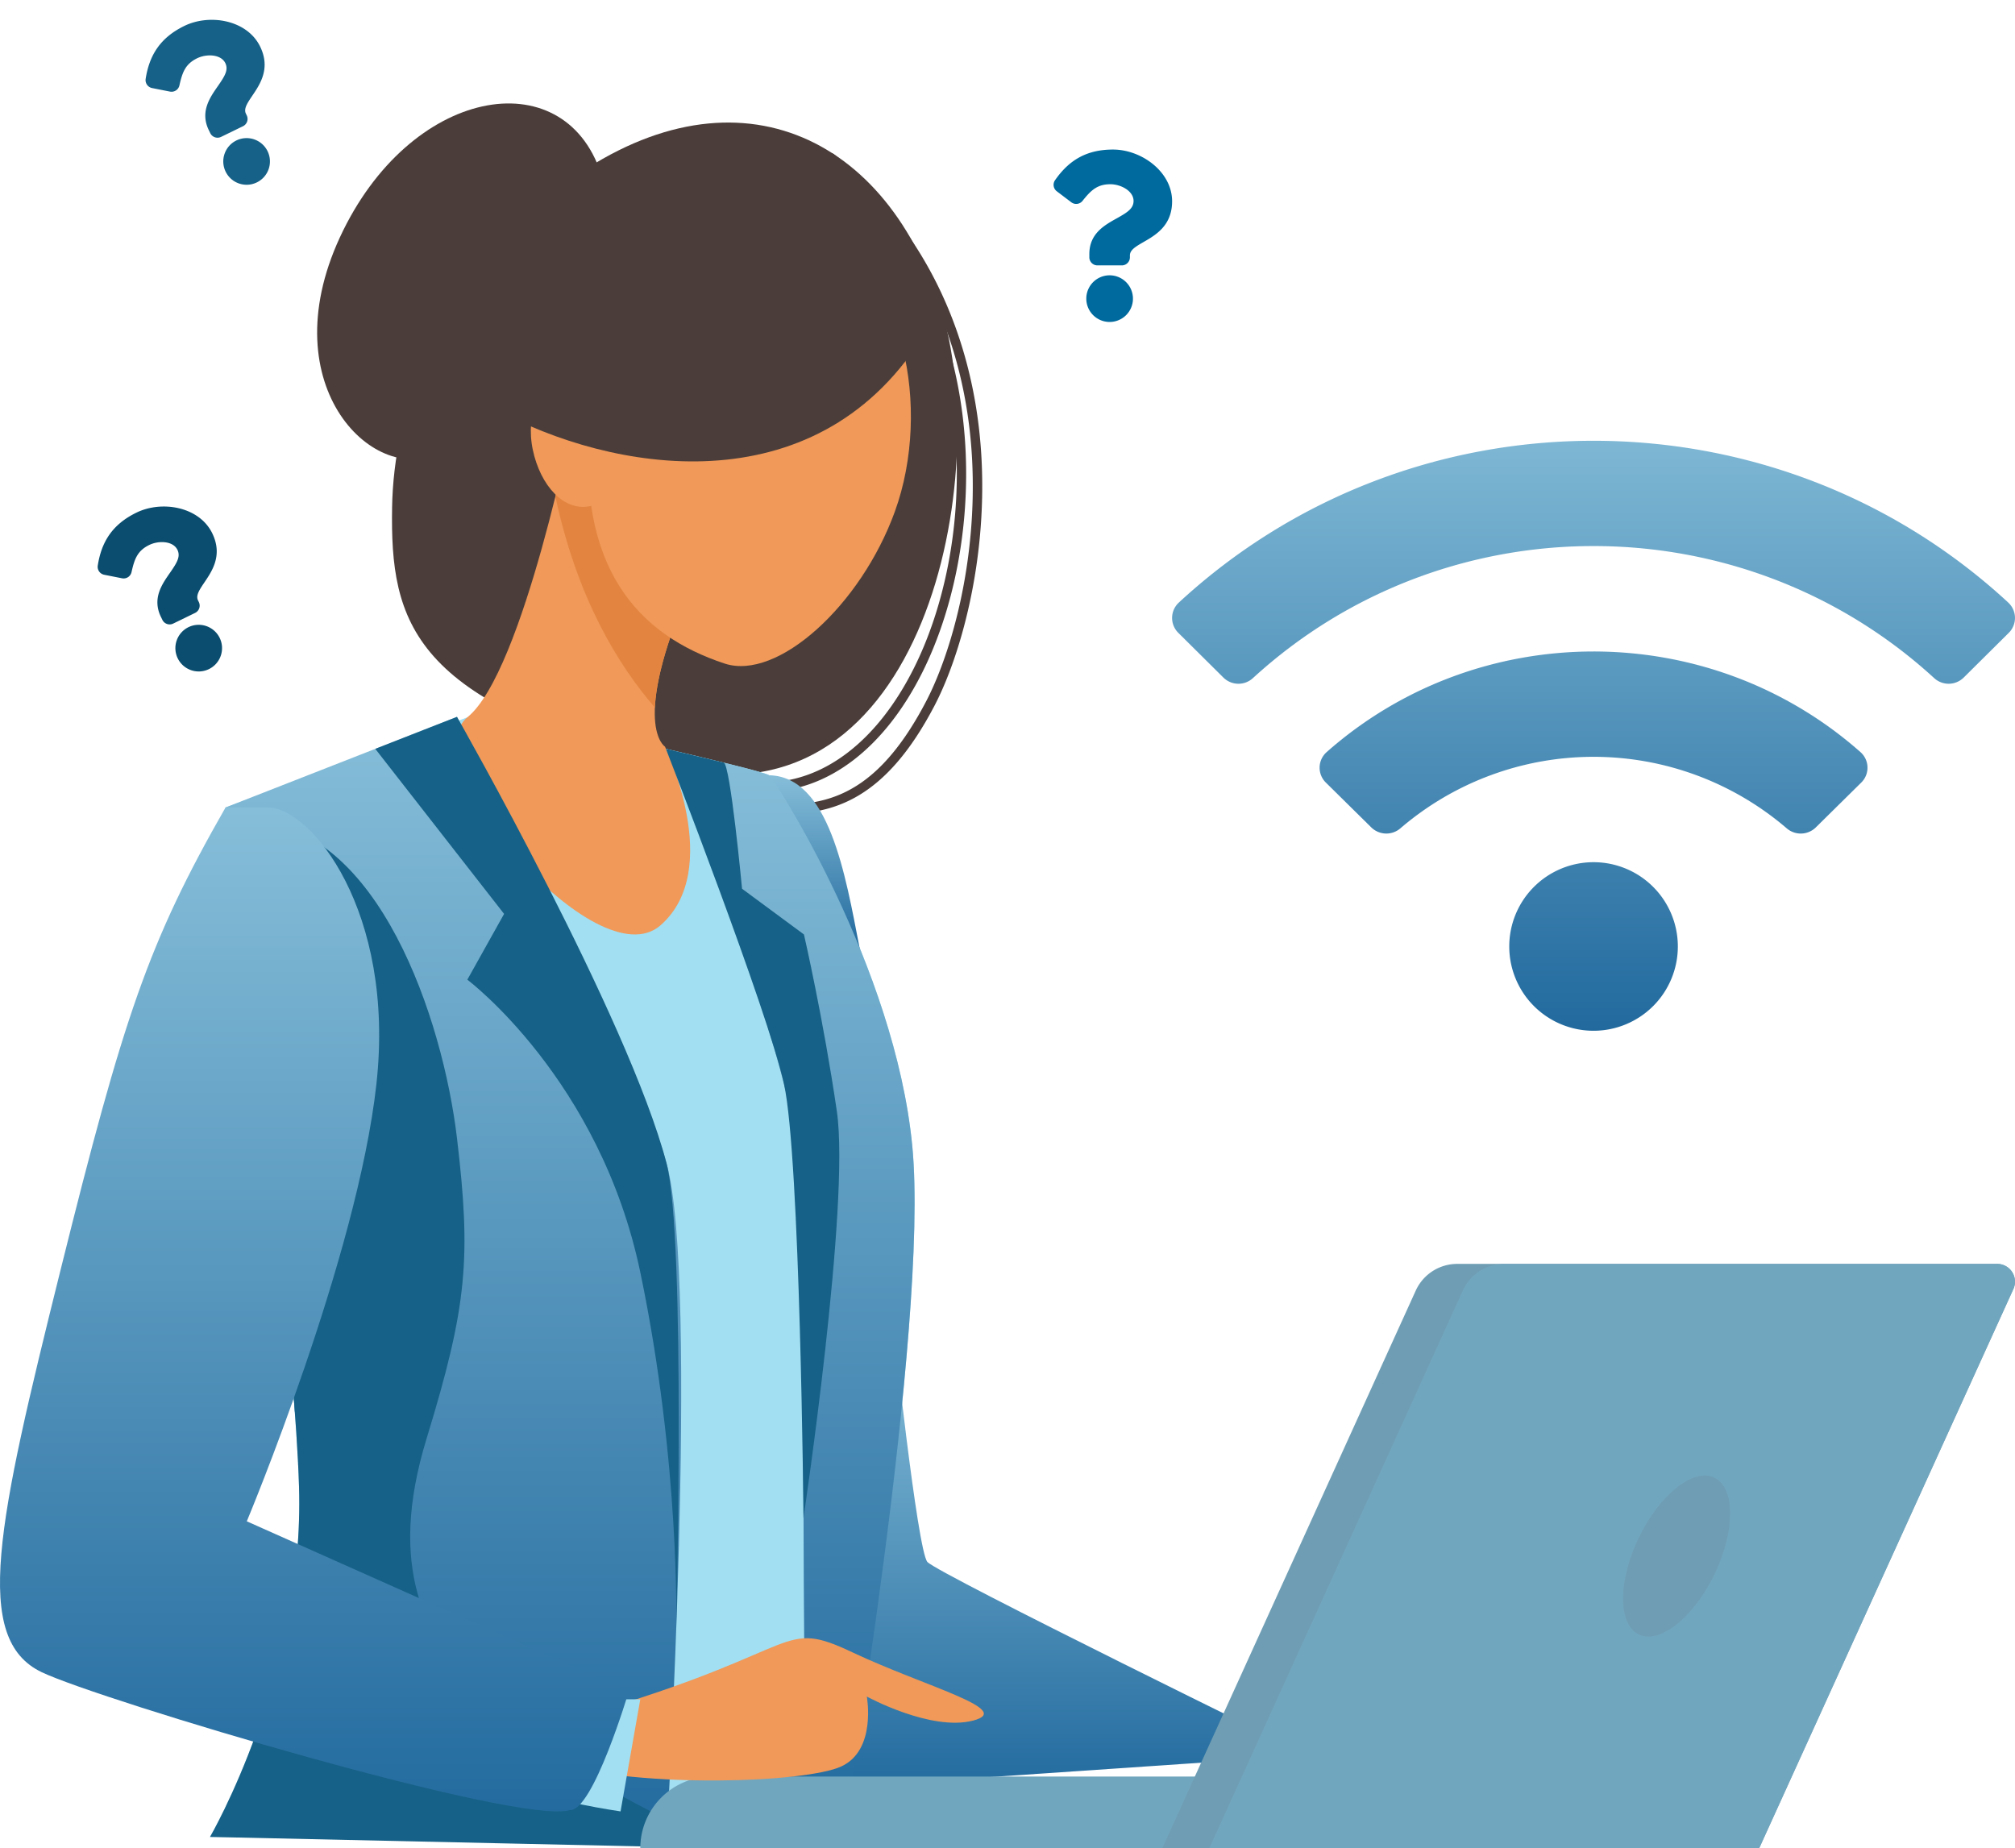 <svg xmlns="http://www.w3.org/2000/svg" xmlns:xlink="http://www.w3.org/1999/xlink" width="703.69" height="645.504" viewBox="0 0 703.69 645.504">
  <defs>
    <clipPath id="clip-path">
      <rect id="Rectangle_4" data-name="Rectangle 4" width="703.69" height="609.372" fill="none"/>
    </clipPath>
    <linearGradient id="linear-gradient" x1="0.5" x2="0.5" y2="1" gradientUnits="objectBoundingBox">
      <stop offset="0" stop-color="#86bed9"/>
      <stop offset="1" stop-color="#226a9e"/>
    </linearGradient>
  </defs>
  <g id="Group_6" data-name="Group 6" transform="translate(0 21.603)">
    <g id="Group_5" data-name="Group 5" transform="translate(0 14.529)" clip-path="url(#clip-path)">
      <path id="Path_88" data-name="Path 88" d="M395.485,256.506c-3.242,0-6.432-.162-9.559-.32-2.588-.131-5.264-.266-7.844-.3a1.646,1.646,0,0,1,.022-3.292c2.663.037,5.37.174,7.988.307,19.572.99,39.818,2.018,59.537-35.9,8.561-16.463,17.879-48.469,15.965-84.495-1.567-29.507-11.567-71.48-50.312-103.873A1.646,1.646,0,1,1,413.4,26.1c39.654,33.153,49.887,76.065,51.488,106.224,1.948,36.687-7.58,69.358-16.332,86.188-17.4,33.467-35.927,37.991-53.066,37.991" transform="translate(-122.121 -8.342)" fill="#4b3e3a"/>
      <path id="Path_89" data-name="Path 89" d="M393.662,258.834c-.766,0-1.53-.018-2.3-.056a1.646,1.646,0,1,1,.161-3.288c.709.035,1.419.052,2.124.052,20.425,0,39.291-14.463,52.033-40.022,20.95-42.023,22.982-110.964-14.516-155.961a1.646,1.646,0,1,1,2.529-2.107c38.393,46.07,36.348,116.581,14.933,159.536-13.322,26.722-33.254,41.844-54.965,41.846" transform="translate(-126.448 -18.444)" fill="#4b3e3a"/>
      <path id="Path_90" data-name="Path 90" d="M259.683,33.64c59.105-45.877,114.614-21.558,134.5,40.534,18.574,58-5.23,182.624-93.4,160.907-91.216-22.467-98.816-50.392-98.123-90.979.553-32.424,14.384-77.364,57.025-110.462" transform="translate(-65.728 -3.201)" fill="#4b3e3a"/>
      <path id="Path_91" data-name="Path 91" d="M198.458,317.3l-84.486,31.526s23.646,171.6,25.673,237.138-31.078,122.386-31.078,122.386H329.49s30.4-178.462,24.322-241.293-47.968-127.93-49.995-129.5-52.7-13.054-52.7-13.054Z" transform="translate(-35.218 -102.929)" fill="#a2dff2"/>
      <path id="Path_92" data-name="Path 92" d="M440.806,629.962s8.507,79.721,12.023,83.775,133.232,67.549,133.232,67.549L397.567,794.134Z" transform="translate(-128.968 -204.355)" fill="url(#linear-gradient)"/>
      <path id="Path_93" data-name="Path 93" d="M397.567,347.284c20.944.458,26.629,34.7,31.556,60.143s-31.556-60.143-31.556-60.143" transform="translate(-128.968 -112.656)" fill="url(#linear-gradient)"/>
      <path id="Path_94" data-name="Path 94" d="M270.605,473.07c-11.485-41.212-73.2-155.975-73.2-155.975l-80.842,31.664s18.532,134.49,24.19,210.816l30.708,148.709h99.141s11.485-194,0-235.213" transform="translate(-37.814 -102.863)" fill="url(#linear-gradient)"/>
      <path id="Path_96" data-name="Path 96" d="M199.478,674.985c-14.863-20.124-29.4-42.265-15.242-88.5s15.539-62.831,10.579-104.719-27.469-108.773-71.383-110.8c0,0-1.449,14.646-3.789,38.03,7.131,55.232,18.618,149.583,20,194.379,2.027,65.534-31.078,122.386-31.078,122.386l179.711,3.952s-73.937-34.6-88.8-54.724" transform="translate(-35.219 -120.337)" fill="#166187"/>
      <path id="Path_97" data-name="Path 97" d="M430.253,472.357c-6.08-62.831-47.968-127.93-49.995-129.5-1.253-.97-21.081-5.726-36.049-9.219,4.4,10.381,50.816,121,48.886,166.558-2.027,47.828.058,213.453.058,213.453h12.778s30.4-178.462,24.322-241.293" transform="translate(-111.659 -108.23)" fill="url(#linear-gradient)"/>
      <path id="Path_98" data-name="Path 98" d="M721.255,870.221H330.973a25.046,25.046,0,0,1,25.047-25.046H721.255Z" transform="translate(-107.365 -260.849)" fill="#71a6bf"/>
      <path id="Path_99" data-name="Path 99" d="M809.243,784.256H600.782L689.306,589.5a15.919,15.919,0,0,1,14.492-9.331H892.357a6.215,6.215,0,0,1,5.658,8.787Z" transform="translate(-194.89 -174.883)" fill="#6f9eb4"/>
      <path id="Path_100" data-name="Path 100" d="M900.248,580.171H728.126a15.917,15.917,0,0,0-14.492,9.332L625.109,784.256H817.135l88.772-195.3a6.215,6.215,0,0,0-5.658-8.787" transform="translate(-202.781 -174.883)" fill="#71a6bf"/>
      <path id="Path_101" data-name="Path 101" d="M870.9,724.093c-7.3,15.121-19.138,24.52-26.447,20.994s-7.318-18.645-.021-33.766,19.137-24.52,26.447-20.994,7.318,18.645.021,33.766" transform="translate(-272.155 -210.377)" fill="#6f9eb4"/>
      <path id="Path_102" data-name="Path 102" d="M277.154,149.723s-17.71,90.415-37.285,106.261,45.049,92.251,67.419,72.677,1.557-62.424,1.557-62.424-12.118-7.457,8.389-54.994-34.7-82.958-34.7-82.958Z" transform="translate(-76.63 -41.614)" fill="#f09959"/>
      <path id="Path_103" data-name="Path 103" d="M299.035,128.285l-5.384,21.438s-2.465,12.58-6.569,29.174c7.652,35.7,21.955,58.922,34.751,73.684.375-8.232,3.2-21.18,11.9-41.338,20.507-47.538-34.7-82.958-34.7-82.958" transform="translate(-93.127 -41.614)" fill="#e38540"/>
      <path id="Path_104" data-name="Path 104" d="M411.115,164.987c-11.9,32.822-40.987,59.17-59.453,53.09-30.17-9.934-52.131-33.512-46.944-85.644C310.827,71.04,358.067,64,385.812,71.846s38.473,56.822,25.3,93.141" transform="translate(-98.602 -22.459)" fill="#f09959"/>
      <path id="Path_105" data-name="Path 105" d="M222.524,317.095l-28.537,11.177,44.982,57.645-12.837,22.971s46.325,34.778,60.4,102.169,12.547,124.81,12.547,124.81,3.458-136.674-3.362-162.8c-13.229-50.67-73.2-155.975-73.2-155.975" transform="translate(-62.928 -102.863)" fill="#166187"/>
      <path id="Path_106" data-name="Path 106" d="M344.21,333.639s35.607,91.422,41.257,117.149S392.26,602.24,392.26,602.24,408.635,492.625,403.905,460.2s-11.485-61.734-11.485-61.734L370.8,382.5s-4.088-43.478-6.386-44.041-20.2-4.821-20.2-4.821" transform="translate(-111.659 -108.23)" fill="#166187"/>
      <path id="Path_107" data-name="Path 107" d="M299.916,817.975c69.264-20.989,60.868-31.484,86.055-19.59s56.75,19.968,41.977,23.787-37.08-8.4-37.08-8.4,3.5,18.89-9.1,24.487-68.511,7.632-99.672-1.082,17.814-19.207,17.814-19.207" transform="translate(-88.147 -257.371)" fill="#f09959"/>
      <path id="Path_108" data-name="Path 108" d="M301.757,824.962h13.786l-6.893,39.162s-27.161-4.031-25.135-6.733,18.241-32.429,18.241-32.429" transform="translate(-91.935 -267.611)" fill="#a2dff2"/>
      <path id="Path_109" data-name="Path 109" d="M78.753,363.962c-27.024,47.293-35.6,73.085-57.625,161.59s-30.88,128.775-6.558,140.407c20.127,9.625,166.665,53.572,184.441,48.161,8.107.46,20.551-41.4,20.551-41.4L86.185,613.261s38.6-92.154,45.266-152.687-22.971-96.612-37.834-96.612Z" transform="translate(0 -118.066)" fill="url(#linear-gradient)"/>
      <path id="Path_110" data-name="Path 110" d="M307.8,159.422c-6.526,20.487-3.726,24.666-12.76,26.581s-17.284-7.053-19.954-19.645,2.489-24.354,11.522-26.269,25.1,7.067,21.191,19.332" transform="translate(-89.008 -45.36)" fill="#f09959"/>
      <path id="Path_111" data-name="Path 111" d="M407.052,88.459c-35.352,62.829-105.576,53.6-148.252,31.984-34.792-17.625,99.257-84.389,99.257-84.389Z" transform="translate(-82.083 -11.695)" fill="#4b3e3a"/>
      <path id="Path_112" data-name="Path 112" d="M263,24.358C249.9-15.163,196.2-5.819,171.875,46.764s12.9,87.747,35.459,74.865S263,24.358,263,24.358" transform="translate(-53.178 0.001)" fill="#4b3e3a"/>
    </g>
    <path id="Icon_awesome-wifi" data-name="Icon awesome-wifi" d="M292.022,58.768C210.534-16.6,83.8-16.575,2.341,58.768A7.311,7.311,0,0,0,2.18,69.337L17.928,84.962a7.469,7.469,0,0,0,10.3.175c67.115-61.485,170.777-61.5,237.905,0a7.473,7.473,0,0,0,10.3-.175l15.748-15.624a7.315,7.315,0,0,0-.166-10.569ZM147.181,149.432a29.436,29.436,0,1,0,29.436,29.436A29.434,29.434,0,0,0,147.181,149.432ZM240.4,110.985c-53.013-46.882-133.48-46.831-186.433,0a7.271,7.271,0,0,0-.262,10.648l15.84,15.633a7.508,7.508,0,0,0,10.142.368,103.591,103.591,0,0,1,134.989,0,7.5,7.5,0,0,0,10.142-.368l15.84-15.633A7.271,7.271,0,0,0,240.4,110.985Z" transform="translate(409.327 130.091)" fill="url(#linear-gradient)"/>
    <path id="Icon_awesome-question" data-name="Icon awesome-question" d="M22.549,0C13.161,0,7.081,3.846,2.307,10.705a2.826,2.826,0,0,0,.609,3.866L7.99,18.418a2.823,2.823,0,0,0,3.911-.488c2.946-3.691,5.131-5.816,9.733-5.816,3.618,0,8.093,2.329,8.093,5.837,0,2.652-2.19,4.014-5.762,6.017-4.166,2.336-9.679,5.242-9.679,12.514v1.151a2.823,2.823,0,0,0,2.823,2.823h8.523a2.823,2.823,0,0,0,2.823-2.823v-.679c0-5.041,14.733-5.251,14.733-18.891C43.187,7.792,32.531,0,22.549,0ZM21.37,43.922a8.147,8.147,0,1,0,8.147,8.147A8.156,8.156,0,0,0,21.37,43.922Z" transform="translate(366.14 30.628)" fill="#006a9e"/>
    <path id="Icon_awesome-question-2" data-name="Icon awesome-question" d="M20.749,0C11.361,0,5.281,3.846.508,10.705a2.826,2.826,0,0,0,.609,3.866L6.19,18.418a2.823,2.823,0,0,0,3.911-.488c2.946-3.691,5.131-5.816,9.733-5.816,3.618,0,8.093,2.329,8.093,5.837,0,2.652-2.19,4.014-5.762,6.017C18,26.305,12.486,29.212,12.486,36.483v1.151a2.823,2.823,0,0,0,2.823,2.823h8.523a2.823,2.823,0,0,0,2.823-2.823v-.679c0-5.041,14.733-5.251,14.733-18.891C41.387,7.792,30.732,0,20.749,0ZM19.57,43.922a8.147,8.147,0,1,0,8.147,8.147A8.156,8.156,0,0,0,19.57,43.922Z" transform="matrix(0.899, -0.438, 0.438, 0.899, 28.997, 166.522)" fill="#0a4d6e"/>
    <path id="Icon_awesome-question-3" data-name="Icon awesome-question" d="M20.749,0C11.361,0,5.281,3.846.508,10.705a2.826,2.826,0,0,0,.609,3.866L6.19,18.418a2.823,2.823,0,0,0,3.911-.488c2.946-3.691,5.131-5.816,9.733-5.816,3.618,0,8.093,2.329,8.093,5.837,0,2.652-2.19,4.014-5.762,6.017C18,26.305,12.486,29.212,12.486,36.483v1.151a2.823,2.823,0,0,0,2.823,2.823h8.523a2.823,2.823,0,0,0,2.823-2.823v-.679c0-5.041,14.733-5.251,14.733-18.891C41.387,7.792,30.732,0,20.749,0ZM19.57,43.922a8.147,8.147,0,1,0,8.147,8.147A8.156,8.156,0,0,0,19.57,43.922Z" transform="matrix(0.899, -0.438, 0.438, 0.899, 45.723, -3.46)" fill="#166187"/>
  </g>
</svg>

